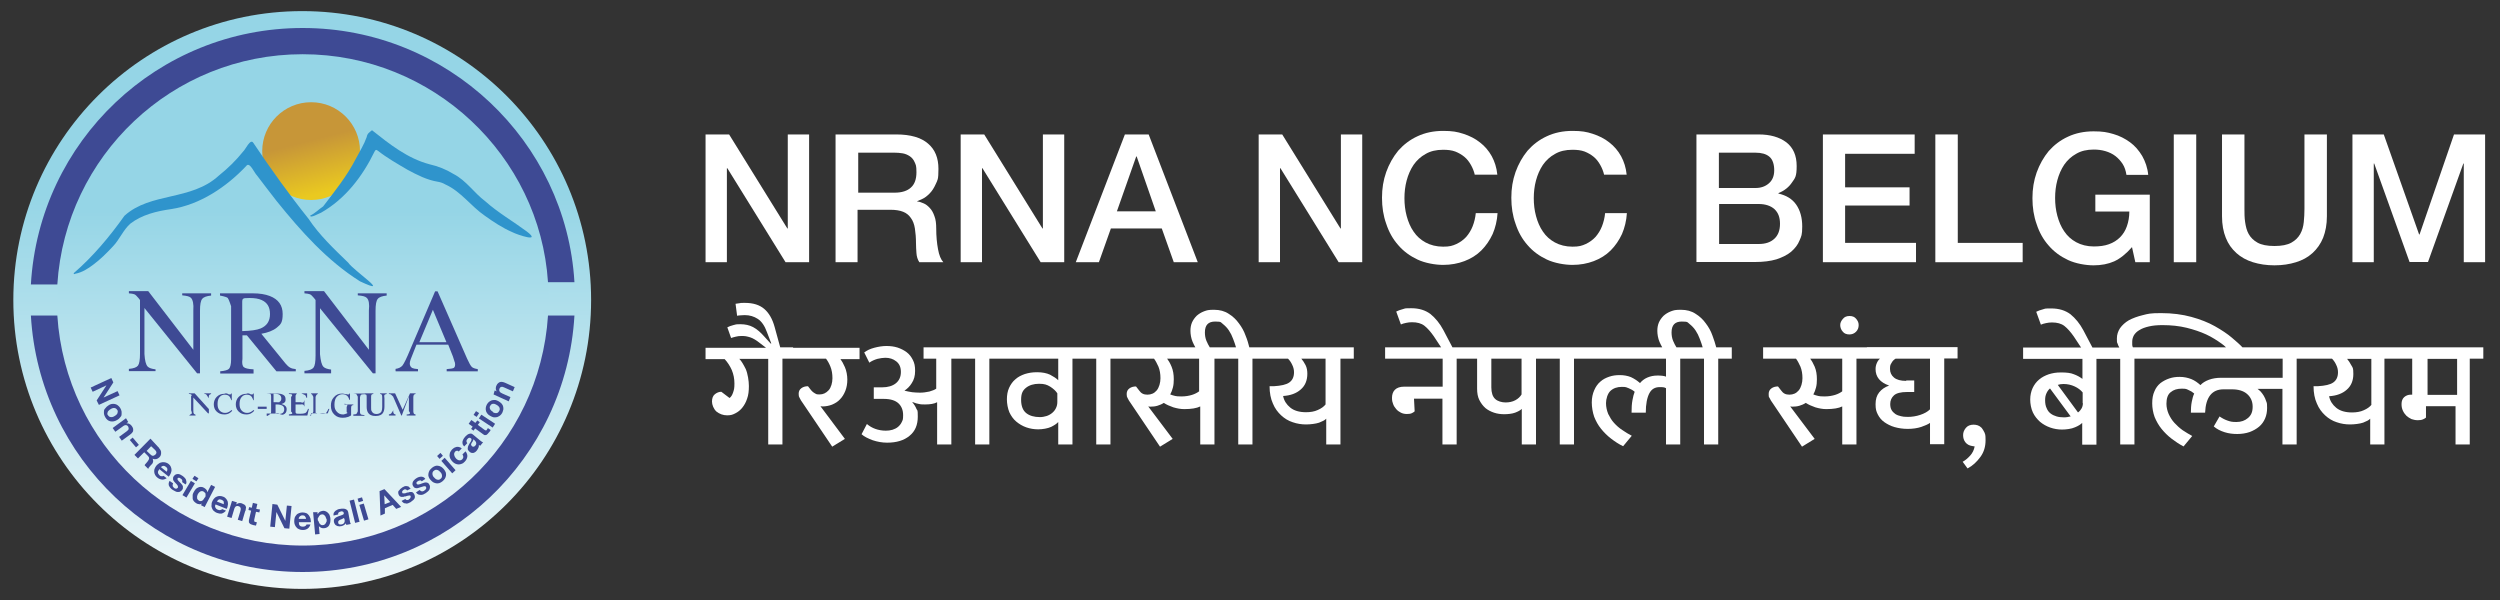 <?xml version="1.0" encoding="UTF-8"?>
<svg id="Layer_1" xmlns="http://www.w3.org/2000/svg" xmlns:xlink="http://www.w3.org/1999/xlink" version="1.1" viewBox="0 0 1125 270">
  <rect x="0" y="0" width="1125" height="270" fill="#333333" stroke="none"/>
  <!-- Generator: Adobe Illustrator 29.1.0, SVG Export Plug-In . SVG Version: 2.1.0 Build 142)  -->
  <defs>
    <style>
      .st0 {
        fill: url(#linear-gradient2);
      }

      .st1 {
        fill: url(#linear-gradient1);
      }

      .st2 {
        fill: url(#linear-gradient);
      }

      .st3 {
        fill: #3e4a94;
      }

      .st4 {
        fill: #fff;
      }

      .st5 {
        fill: #2f94cc;
      }
    </style>
    <linearGradient id="linear-gradient" x1="136" y1="-548.1" x2="136" y2="-808.1" gradientTransform="translate(0 -538.8) scale(1 -1)" gradientUnits="userSpaceOnUse">
      <stop offset=".3" stop-color="#95d5e6"/>
      <stop offset="1" stop-color="#f1f8f9"/>
    </linearGradient>
    <linearGradient id="linear-gradient1" x1="136.5" y1="-567.4" x2="136.5" y2="-788.4" gradientTransform="translate(0 -538.8) scale(1 -1)" gradientUnits="userSpaceOnUse">
      <stop offset=".3" stop-color="#95d5e6"/>
      <stop offset="1" stop-color="#f1f8f9"/>
    </linearGradient>
    <linearGradient id="linear-gradient2" x1="144.9" y1="-625.7" x2="132.8" y2="-578.8" gradientTransform="translate(0 -538.8) scale(1 -1)" gradientUnits="userSpaceOnUse">
      <stop offset="0" stop-color="#eac920"/>
      <stop offset=".5" stop-color="#c79638"/>
    </linearGradient>
  </defs>
  <g>
    <g>
      <path class="st4" d="M356.9,156.3h-5.8l-2.5-9.1c-1-3.7-2.6-6.4-4.7-8.2s-5-2.7-8.6-2.7-1.3,0-2.2.1c-.9.1-1.6.2-2.1.3l.7,5.4c.5-.1,1-.2,1.6-.2s1.2-.1,1.8-.1c2.3,0,4.2.6,5.9,1.7,1.7,1.1,3.1,3.1,4.1,5.9l2,5.2h-.3l-2.9-3.2c-1.7-1.9-3.3-3.3-5-4.2s-3.6-1.3-5.7-1.3-2.1.1-3.2.4c-1.1.3-2,.6-2.7,1l1.7,4.8c.6-.2,1.2-.4,2.1-.6.8-.2,1.6-.3,2.4-.3s1.5,0,2.1.1,1.3.3,2,.5,1.4.6,2.1,1,1.5,1,2.4,1.7l2.6,2h-27.2v5.1h8.6c1.3,1.4,2.4,3.1,3.2,4.9.8,1.9,1.2,3.9,1.2,6.1s-.2,2.8-.6,4-.9,2-1.6,2.5l-3.7-2.8c-1.1,0-2,.4-2.9,1.1s-1.3,1.9-1.3,3.3.7,3.3,2,4.5c1.4,1.1,3,1.7,4.8,1.7s2.5-.3,3.7-.9c1.2-.6,2.2-1.4,3.1-2.5s1.7-2.5,2.2-4.1c.6-1.6.8-3.5.8-5.7s-.5-5.5-1.4-7.6c-1-2-1.9-3.6-2.9-4.6h13v38.5h6.4v-38.6h19.6c.7.9,1.4,2.1,2,3.6s.9,3.2.9,5.2-.6,4.2-1.7,5.4c-1.2,1.3-2.5,1.9-4.1,1.9s-1.5-.2-2.1-.5-1.2-.8-1.7-1.4l-1.4-1.8c-1.2,0-2.2.3-3,.9-.8.6-1.2,1.4-1.2,2.5s.1,1.2.4,1.8c.3.7.8,1.5,1.6,2.6l13.1,19.4,5.7-3.5-11-14.7c.2,0,.5.1.9.1,1.5,0,3-.3,4.3-.8,1.4-.6,2.6-1.3,3.6-2.4,1-1,1.8-2.3,2.4-3.8s.9-3.2.9-5.1-.4-4-1.1-5.6-1.4-2.8-2-3.6h8.6v-5.1h-29.9v-.2Z"/>
      <path class="st4" d="M567.8,156.3h-5.6c-.4-1.6-.9-3.4-1.7-5.3-.7-2-1.7-3.8-3-5.5-1.2-1.7-2.8-3.2-4.6-4.3-1.8-1.2-4-1.8-6.6-1.8s-3.1.2-4.5.7c-1.3.5-2.4,1.2-3.3,2-.9.9-1.6,1.9-2.1,3-.5,1.2-.7,2.4-.7,3.8s.3,3.4,1,5c.4.9.8,1.7,1.2,2.4h-122.3v5.1h5.7v13.5c-.7.5-1.7.9-3.1,1.3-1.4.3-2.8.5-4.2.5s-2.3-.1-3.5-.2c-1.2-.2-2.4-.4-3.5-.7,1.2-.8,2.4-1.9,3.3-3.4,1-1.5,1.5-3.3,1.5-5.5s-.3-3.5-1-4.9-1.6-2.6-2.8-3.5c-1.2-.9-2.6-1.6-4.1-2.1-1.6-.5-3.2-.7-5-.7s-3.6.3-5.5.8-3.3,1.2-4.5,2.1l2.3,4.6c1.1-.8,2.3-1.3,3.6-1.7,1.3-.3,2.5-.5,3.6-.5,1.9,0,3.5.5,4.9,1.6s2.1,2.6,2.1,4.8-.8,3.9-2.3,5.1c-1.5,1.2-3.6,1.8-6.1,1.8h-3.8v5.2h4.5c3,0,5.2.7,6.6,2s2.1,3.1,2.1,5.3-.2,2.2-.6,3.1c-.4.9-1,1.6-1.7,2.2-.7.6-1.6,1-2.5,1.3-1,.3-2,.4-3,.4-1.7,0-3.3-.3-4.7-.8-1.4-.5-2.6-1.2-3.8-2.2l-2.4,4.6c1.2,1.1,2.9,1.9,5,2.7,2.1.7,4.3,1.1,6.5,1.1,4.2,0,7.6-1,10.1-3.1,2.5-2,3.7-4.9,3.7-8.6s-.2-2.5-.6-3.5-1-2-1.8-2.9v-.2c1.2.5,2.2.8,3,.9.8.2,1.7.2,2.7.2,2.3,0,4.1-.3,5.4-1v19h6.4v-38.6h10.7v38.6h6.4v-38.6h31v9.7c-.9-.9-2.2-1.7-3.7-2.5-1.5-.7-3.5-1.1-5.8-1.1s-3.8.3-5.5.8c-1.7.6-3.1,1.3-4.3,2.4-1.2,1-2.1,2.3-2.8,3.8-.7,1.5-1,3.3-1,5.2s.4,4.1,1.1,5.8c.8,1.7,1.8,3.1,3.1,4.2,1.3,1.1,2.8,2,4.5,2.6s3.5.9,5.4.9,4.3-.4,5.8-1.1c1.4-.7,2.5-1.4,3.2-2.2v10.1h6.4v-38.6h10.7v38.6h6.4v-38.6h19.6c.7.9,1.3,2.1,2,3.6.6,1.5.9,3.2.9,5.2s-.6,4.2-1.7,5.5c-1.1,1.3-2.5,1.9-4.2,1.9s-2.8-.6-3.7-1.9l-1.4-1.8c-1.2,0-2.2.3-3,.9-.8.6-1.2,1.4-1.2,2.5s.1,1.2.4,1.8c.3.7.8,1.5,1.6,2.6l13,19.3,5.7-3.5-11-14.6c.2,0,.5.1.9.1,1.1,0,2.2-.1,3.2-.4,1-.3,2-.7,2.9-1.3,1.2.8,2.6,1.4,4.3,2,1.7.5,3.3.8,4.9.8,3.2,0,5.6-.4,7.2-1.2v17.1h6.4v-38.6h10.7v38.6h6.4v-38.6h16c.8.8,1.4,1.7,1.9,2.8.5,1,.8,2.1.8,3.3,0,2.1-.7,3.6-2.1,4.6-1.4,1-3.7,1.5-7,1.7h-1.9c0,3,.5,5.6,1.5,7.8.9,2.2,2.2,3.9,3.7,5.3,1.5,1.4,3.3,2.5,5.2,3.1,2,.7,4,1,6,1s4.4-.3,5.9-.8c1.5-.6,2.6-1.1,3.2-1.8v11.6h6.4v-38.6h6v-5.1h-41.4ZM475.8,180.9c0,1-.2,1.9-.6,2.7-.4.9-1,1.6-1.7,2.2-.7.6-1.6,1.1-2.5,1.4-1,.3-2,.5-3,.5-2.6,0-4.7-.6-6.2-1.8s-2.3-3.2-2.3-6,.7-4.2,2.2-5.4,3.5-1.8,5.9-1.8,3.5.4,5,1.3c1.4.9,2.5,1.9,3.2,3v3.9ZM539.6,176.1c-.8.6-1.9,1.2-3.2,1.6-1.3.4-2.9.7-4.8.7s-1.9-.1-2.7-.2c-.8-.2-1.6-.4-2.3-.7.5-.9.9-1.9,1.2-3.1.3-1.1.4-2.4.4-3.7,0-2.2-.3-4-1-5.7s-1.4-2.8-2-3.6h14.4v14.7h0ZM552.1,156.3h-7.7c-.6-.9-1-1.8-1.5-2.9-.5-1.2-.7-2.5-.7-3.8,0-3.3,1.5-4.9,4.6-4.9s2.5.4,3.5,1.1c1,.8,1.9,1.7,2.7,2.9s1.4,2.4,1.9,3.8c.5,1.4,1,2.6,1.3,3.8h-4.1ZM587.5,164.3c-.6-1.1-1.2-2.1-1.9-2.9h10.9v20.6c-.8,1-1.9,1.8-3.5,2.5-1.5.7-3.3,1-5.3,1-3,0-5.4-.7-7.1-2.1-1.7-1.4-2.8-3.1-3.2-5.2,3.3-.2,6-1.2,7.9-2.9,2-1.7,3-4.1,3-7.1,0-1.4-.2-2.7-.8-3.9Z"/>
      <path class="st4" d="M770.6,151c-.7-2-1.7-3.8-3-5.5-1.2-1.7-2.8-3.2-4.6-4.3-1.8-1.2-4-1.8-6.6-1.8s-3.1.2-4.5.7c-1.3.5-2.4,1.2-3.3,2-.9.9-1.6,1.9-2.1,3-.5,1.2-.7,2.4-.7,3.8s.3,3.4,1,5c.4.9.8,1.7,1.2,2.4h-94.4l-4.1-7.8c-1.6-3-3.6-5.4-5.8-7.2-2.3-1.7-5.1-2.6-8.6-2.6s-2.6.1-3.8.4c-1.2.3-2.2.7-3,1.1l2.1,5.8c.6-.3,1.4-.5,2.3-.7.9-.2,1.8-.3,2.7-.3,2.3,0,4.2.5,5.6,1.6s2.8,2.7,4.2,4.7l3.3,5h-25.2v5.1h25.9v12.6h-17.4c-1.8,0-3.2.5-4.1,1.4-.9.9-1.3,2.2-1.3,3.6s.2,2,.5,2.8c.3.9.8,1.6,1.4,2.3.6.7,1.3,1.2,2.1,1.6.8.4,1.7.6,2.7.6s1.7-.1,2.3-.4c.6-.3,1-.6,1.2-.8l-.3-5.7h12.8v20.6h6.4v-38.6h9.2v13.5c0,2,.3,3.7,1,5.1.7,1.4,1.6,2.6,2.7,3.6,1.1.9,2.4,1.6,3.9,2.1s3,.7,4.6.7,3.6-.2,4.9-.7c1.3-.5,2.3-1,3-1.7v16h6.4v-38.6h10.7v38.6h6.4v-38.6h41.4v8.1c-.4-.2-.9-.3-1.7-.4-.7-.1-1.5-.1-2.2-.1-1.6,0-3.1.3-4.5.9-1.4.6-2.5,1.5-3.3,2.5-1.2-1.1-2.6-2-4.1-2.7-1.5-.6-3.2-.9-5-.9s-3.2.2-4.7.7-2.9,1.2-4,2.2c-1.2,1-2.1,2.3-2.8,3.9-.7,1.6-1.1,3.4-1.1,5.5s.4,4.5,1.1,6.5c.8,2,1.8,3.8,3.1,5.4,1.3,1.6,2.8,3.1,4.5,4.4,1.7,1.3,3.5,2.5,5.4,3.4l3.9-4.7c-1.5-.8-2.9-1.6-4.3-2.6-1.4-.9-2.6-2-3.7-3.2-1.1-1.2-1.9-2.6-2.6-4-.6-1.5-1-3.1-1-4.9s.7-4.3,2-5.5,3-1.8,5.1-1.8,2,.2,3.1.6c1,.4,1.9.9,2.7,1.6-.4,1-.7,2.2-1,3.8s-.4,3.4-.4,5.6h6.4c0-3.9.6-6.8,1.6-8.7s2.5-2.8,4.7-2.8,2.1.2,2.8.5v25.3h6.4v-38.6h10.7v38.6h6.4v-38.6h6.1v-5.1h-7c-.4-1.6-1-3.4-1.7-5.3ZM684.7,177.5c-.6,1-1.5,1.9-2.8,2.6-1.3.7-2.8,1-4.4,1s-3.6-.5-4.7-1.6c-1.1-1-1.7-2.8-1.7-5.2v-12.9h13.6v16.1h0ZM762.1,156.3h-7.7c-.6-.9-1-1.8-1.5-2.9-.5-1.2-.7-2.5-.7-3.8,0-3.3,1.5-4.9,4.6-4.9s2.5.4,3.5,1.1c1,.8,1.9,1.7,2.7,2.9s1.4,2.4,1.9,3.8c.5,1.4,1,2.6,1.3,3.8h-4.1Z"/>
      <path class="st4" d="M832.2,150.5c1.2,0,2.2-.4,3-1.2s1.2-1.8,1.2-3-.4-1.9-1.1-2.8c-.7-.9-1.7-1.3-3-1.3s-2.3.4-3,1.3c-.8.9-1.2,1.8-1.2,2.8s.4,2.2,1.2,3c.6.8,1.7,1.2,2.9,1.2Z"/>
      <path class="st4" d="M840.1,156.3h-46.7v5.1h14.8c.7.9,1.3,2.1,2,3.6.6,1.5.9,3.2.9,5.2s-.6,4.2-1.7,5.5c-1.1,1.3-2.5,1.9-4.2,1.9s-2.8-.6-3.7-1.9l-1.4-1.8c-1.2,0-2.2.3-3,.9-.8.6-1.2,1.4-1.2,2.5s0,1.2.4,1.8c.3.7.8,1.5,1.6,2.6l13,19.3,5.7-3.5-11-14.6c.2,0,.5.1.9.1,1.1,0,2.2-.1,3.2-.4,1-.3,2-.7,2.9-1.3,1.2.8,2.6,1.4,4.3,2,1.7.5,3.3.8,4.9.8,3.2,0,5.6-.4,7.2-1.2v17.1h6.4v-38.6h10.6c-.5.4-1,1-1.4,1.9s-.6,1.8-.6,2.8c0,3.5,2,6,6.1,7.4-1.9.7-3.4,1.7-4.5,3.1-1.1,1.4-1.6,3.1-1.6,5.3s.3,3.2,1,4.6c.7,1.4,1.7,2.6,3,3.5s2.8,1.7,4.6,2.2,3.7.8,5.9.8,4.3-.3,6.1-.9c1.7-.6,3.1-1.2,3.9-1.8v9.6h6.4v-38.6h6v-5.1h-40.8ZM829,176.1c-.8.6-1.9,1.2-3.2,1.6-1.3.4-2.9.7-4.8.7s-1.9-.1-2.7-.2c-.8-.2-1.6-.4-2.3-.7.5-.9.9-1.9,1.2-3.1.3-1.1.4-2.4.4-3.7,0-2.2-.3-4-1-5.7-.7-1.6-1.4-2.8-2-3.6h14.4v14.7ZM857.8,171.4c-2.5,0-4.3-.5-5.5-1.5s-1.8-2.3-1.8-3.9.2-1.9.7-2.7c.4-.8,1-1.4,1.8-1.9h15.5v22.8c-1.1,1.1-2.6,1.9-4.4,2.5-1.8.6-3.7.9-5.5.9s-2.2-.1-3.1-.3c-1-.2-1.8-.5-2.6-1-.7-.5-1.3-1.1-1.7-1.8s-.6-1.6-.6-2.7c0-1.6.6-2.9,1.7-3.9,1.1-1,3.1-1.5,5.9-1.5h3.2v-5.2h-3.6v.2Z"/>
      <path class="st4" d="M891.7,192.5c-.5-.5-1.1-.9-1.7-1.1-.6-.2-1.3-.3-1.9-.3-1.5,0-2.7.5-3.5,1.5s-1.2,2-1.2,3.2.3,2.3,1,3.2,1.7,1.5,3,1.7l1.2.2c-.3,1.6-1,3-2,4.1s-2.1,2.1-3.4,2.8l2.2,3c2.3-1.2,4.2-3,5.8-5.2s2.3-4.7,2.3-7.5-.2-2.6-.5-3.5c-.4-.8-.8-1.5-1.3-2.1Z"/>
      <path class="st4" d="M1079.6,156.3h-70.5c-1.1-1.2-2.7-2.6-4.7-4.3-2.1-1.8-4.7-3.5-7.7-5.2s-6.6-3.1-10.6-4.2c-4-1.1-8.6-1.7-13.6-1.7s-5.8.3-8.2.9c-2.5.6-4.6,1.4-6.3,2.3-1.7,1-3,2.2-4,3.6-.9,1.4-1.4,2.9-1.4,4.6s0,1.7.3,2.3c.2.7.5,1.3.8,1.8h-12.1l-4.1-7.8c-1.6-3-3.6-5.4-5.8-7.2-2.3-1.7-5.1-2.6-8.6-2.6s-2.6.1-3.8.4c-1.2.3-2.2.7-3,1.1l2.1,5.8c.6-.3,1.4-.5,2.3-.7.9-.2,1.8-.3,2.7-.3,2.3,0,4.2.5,5.6,1.6s2.8,2.7,4.2,4.7l3.3,5h-26.1v5.1h26.7v9c-1.2-.9-2.5-1.6-3.9-2.1-1.4-.6-3.3-.8-5.7-.8s-3.8.3-5.5.8c-1.7.6-3.1,1.3-4.4,2.4-1.2,1-2.2,2.3-2.9,3.8s-1.1,3.3-1.1,5.2.4,4.1,1.2,5.8,1.9,3,3.2,4.2c1.3,1.1,2.9,2,4.6,2.6,1.7.6,3.5.9,5.3.9s4.3-.3,5.8-1c1.5-.6,2.6-1.3,3.3-2v9.8h6.4v-38.6h10.7v38.5h6.4v-38.6h66.7v8.6h-27.7c-2,0-3.9.3-5.5.9-1.6.6-2.9,1.4-3.8,2.4-1.2-1.1-2.6-2.1-4.1-2.7s-3.3-1-5.2-1-3.2.2-4.7.7-2.8,1.2-4,2.1c-1.2,1-2.1,2.2-2.7,3.7-.7,1.5-1,3.3-1,5.4s.4,4.3,1.1,6.2c.8,1.9,1.8,3.7,3.1,5.3s2.8,3.1,4.5,4.4c1.7,1.3,3.5,2.5,5.4,3.5l3.9-4.7c-1.5-.8-2.9-1.7-4.3-2.6-1.4-1-2.6-2.1-3.7-3.3-1.1-1.2-1.9-2.5-2.6-4-.6-1.4-1-3-1-4.6,0-2.4.6-4.2,1.9-5.2,1.3-1.1,2.9-1.6,5-1.6s2.1.2,3,.6c1,.4,1.8.9,2.6,1.6-.5,1-.8,2.2-1.1,3.7s-.4,3.2-.4,4.9h6.4c.3-7,3.1-10.5,8.3-10.5h3.8c2.9,0,5.2.7,6.8,2.1,1.6,1.4,2.5,3.3,2.5,5.7s-.7,3.9-2.1,5.1c-1.4,1.2-3.1,1.8-5.2,1.8s-2.7-.2-3.9-.6c-1.2-.4-2.4-1-3.7-1.9l-2.6,4.5c1.4,1.2,3,2,4.9,2.6s3.8.8,5.7.8,3.9-.3,5.6-.9c1.6-.6,3-1.4,4.2-2.4s2.1-2.3,2.7-3.7c.6-1.4.9-3,.9-4.7s0-2.1-.4-3c-.3-.9-.6-1.7-1.1-2.5-.4-.7-.9-1.3-1.4-1.9-.5-.5-1-.9-1.4-1.2h11.2v25h6.4v-38.6h15.9c.8.8,1.4,1.7,1.9,2.8.5,1,.8,2.1.8,3.3,0,2.1-.7,3.6-2.1,4.6s-3.7,1.5-7,1.7h-1.9c0,3,.5,5.6,1.5,7.8.9,2.2,2.2,3.9,3.7,5.3,1.5,1.4,3.3,2.5,5.2,3.1,2,.7,4,1,6,1s4.4-.3,5.9-.8c1.5-.6,2.6-1.1,3.2-1.8v11.6h6.4v-38.6h12.5v16.2h-.6c-1.2,0-2.2.4-3,1.1-.8.7-1.2,1.8-1.2,3.1s.2,2.1.6,3,1,1.7,1.6,2.3c.7.6,1.4,1.1,2.3,1.5.9.3,1.8.5,2.8.5s1.7-.1,2.4-.4c.7-.3,1.1-.6,1.3-.8v-5.1h13.3v17.2h6.4v-38.6h6.1v-5.1h-37.9ZM930.3,187.7c-.6.1-1.1.1-1.6.1-1.1,0-2.2-.1-3.2-.4-1-.3-1.9-.7-2.7-1.3s-1.4-1.4-1.8-2.4c-.5-1-.7-2.2-.7-3.6s.2-2.2.6-3.1c.4-.9.9-1.6,1.6-2.2l9.3,12.6c-.4,0-.9.2-1.5.3ZM937.3,181.4c0,.9-.2,1.7-.6,2.4-.4.7-.9,1.3-1.6,1.8l-9.1-12.4,1.2-.3c.5,0,.9-.1,1.4-.1,1.8,0,3.5.4,5,1.1,1.5.7,2.7,1.6,3.6,2.7v4.8h0ZM966.8,156.3h-7c-.2-.4-.3-.8-.3-1.2s0-.9,0-1.4c0-1,.3-2,.8-2.9.6-.9,1.4-1.7,2.5-2.3,1.1-.7,2.5-1.2,4.2-1.6,1.7-.4,3.7-.6,6.1-.6,4,0,7.6.4,10.9,1.2,3.2.8,6.2,1.8,8.8,3s4.9,2.7,7,4.2c.7.5,1.3,1,1.9,1.6h-34.8ZM1067.2,182.1c-.8,1-1.9,1.8-3.5,2.5-1.5.7-3.3,1-5.3,1-3,0-5.4-.7-7.1-2.1-1.7-1.4-2.8-3.1-3.2-5.2,3.3-.2,6-1.2,7.9-2.9,2-1.7,3-4.1,3-7.1s-.3-2.8-.9-3.9c-.6-1.1-1.2-2.1-1.9-2.9h10.9v20.6h0ZM1105.7,177.7h-13.3v-16.2h13.3v16.2Z"/>
    </g>
    <g>
      <path class="st4" d="M317.5,60.5h10.6l26.2,42.3h.2v-42.3h9.6v57.5h-10.6l-26.2-42.3h-.2v42.3h-9.6v-57.5Z"/>
      <path class="st4" d="M376,60.5h27.4c6.3,0,11.1,1.4,14.2,4.1,3.2,2.7,4.7,6.5,4.7,11.4s-.4,5-1.2,6.8c-.8,1.8-1.7,3.2-2.8,4.3-1.1,1.1-2.1,1.9-3.2,2.4s-1.8.8-2.3,1v.2c.9,0,1.8.4,2.8.8s1.9,1.1,2.8,2.1c.9.9,1.6,2.2,2.1,3.7.6,1.5.8,3.4.8,5.6,0,3.4.3,6.5.8,9.2.5,2.8,1.3,4.7,2.4,5.9h-10.8c-.8-1.2-1.2-2.6-1.3-4.1-.1-1.5-.2-3-.2-4.3,0-2.6-.2-4.9-.5-6.8s-.9-3.5-1.8-4.7c-.9-1.3-2-2.2-3.5-2.8-1.5-.6-3.4-.9-5.7-.9h-14.8v23.6h-9.9v-57.5ZM386.1,86.7h16.5c3.2,0,5.7-.8,7.3-2.3,1.7-1.5,2.5-3.8,2.5-6.9s-.3-3.3-.8-4.5-1.3-2.1-2.2-2.7c-.9-.6-2-1.1-3.2-1.3-1.2-.2-2.5-.3-3.7-.3h-16.3v18h0Z"/>
      <path class="st4" d="M432.3,60.5h10.6l26.2,42.3h.2v-42.3h9.6v57.5h-10.6l-26.2-42.3h-.2v42.3h-9.6v-57.5Z"/>
      <path class="st4" d="M506.2,60.5h10.7l22.1,57.5h-10.8l-5.4-15.2h-22.9l-5.4,15.2h-10.4l22.1-57.5ZM502.6,95.1h17.5l-8.6-24.7h-.2l-8.7,24.7Z"/>
      <path class="st4" d="M566.4,60.5h10.6l26.2,42.3h.2v-42.3h9.6v57.5h-10.6l-26.2-42.3h-.2v42.3h-9.6v-57.5Z"/>
      <path class="st4" d="M663.7,78.8c-.4-1.7-1-3.2-1.8-4.6s-1.7-2.6-2.9-3.6-2.6-1.8-4.1-2.4c-1.6-.6-3.4-.8-5.5-.8-3.1,0-5.7.6-7.9,1.9-2.2,1.2-4,2.9-5.4,4.9-1.4,2.1-2.4,4.4-3.1,7-.7,2.6-1,5.3-1,8s.3,5.4,1,8,1.7,5,3.1,7c1.4,2.1,3.2,3.7,5.4,4.9,2.2,1.2,4.9,1.9,7.9,1.9s4.2-.4,6-1.2c1.7-.8,3.2-1.9,4.4-3.2,1.2-1.4,2.2-3,2.9-4.8s1.2-3.8,1.4-5.9h9.8c-.2,3.4-1,6.6-2.2,9.4-1.3,2.8-3,5.3-5.1,7.4s-4.7,3.7-7.6,4.8c-2.9,1.1-6.1,1.7-9.6,1.7s-8.1-.8-11.5-2.4-6.3-3.7-8.7-6.5c-2.4-2.7-4.2-5.9-5.4-9.6-1.3-3.6-1.9-7.5-1.9-11.7s.6-7.9,1.9-11.6c1.3-3.6,3.1-6.8,5.4-9.6,2.4-2.7,5.2-4.9,8.7-6.5,3.4-1.6,7.3-2.4,11.5-2.4s6.3.4,9.1,1.3c2.8.9,5.4,2.2,7.5,3.9,2.2,1.7,3.9,3.7,5.3,6.2,1.3,2.4,2.2,5.2,2.5,8.3h-10.1v.2Z"/>
      <path class="st4" d="M721.9,78.8c-.4-1.7-1-3.2-1.8-4.6s-1.7-2.6-2.9-3.6-2.6-1.8-4.1-2.4c-1.6-.6-3.4-.8-5.5-.8-3.1,0-5.7.6-7.9,1.9-2.2,1.2-4,2.9-5.4,4.9-1.4,2.1-2.4,4.4-3.1,7-.7,2.6-1,5.3-1,8s.3,5.4,1,8,1.7,5,3.1,7c1.4,2.1,3.2,3.7,5.4,4.9,2.2,1.2,4.9,1.9,7.9,1.9s4.2-.4,6-1.2c1.7-.8,3.2-1.9,4.4-3.2,1.2-1.4,2.2-3,2.9-4.8s1.2-3.8,1.4-5.9h9.8c-.2,3.4-1,6.6-2.2,9.4-1.3,2.8-3,5.3-5.1,7.4s-4.7,3.7-7.6,4.8c-2.9,1.1-6.1,1.7-9.6,1.7s-8.1-.8-11.5-2.4-6.3-3.7-8.7-6.5c-2.4-2.7-4.2-5.9-5.4-9.6-1.3-3.6-1.9-7.5-1.9-11.7s.6-7.9,1.9-11.6c1.3-3.6,3.1-6.8,5.4-9.6,2.4-2.7,5.2-4.9,8.7-6.5,3.4-1.6,7.3-2.4,11.5-2.4s6.3.4,9.1,1.3c2.8.9,5.4,2.2,7.5,3.9,2.2,1.7,3.9,3.7,5.3,6.2,1.3,2.4,2.2,5.2,2.5,8.3h-10.1v.2Z"/>
      <path class="st4" d="M763.5,60.5h27.9c5.2,0,9.3,1.2,12.4,3.5,3.1,2.4,4.7,5.9,4.7,10.7s-.7,5.4-2.1,7.4c-1.4,2.1-3.4,3.7-6.1,4.8v.2c3.5.8,6.2,2.4,8,5s2.7,5.9,2.7,9.8-.4,4.4-1.2,6.3c-.8,2-2.1,3.6-3.8,5.1-1.7,1.4-3.9,2.5-6.6,3.4-2.7.8-5.9,1.2-9.6,1.2h-26.4v-57.4h0ZM773.6,84.6h16.4c2.4,0,4.4-.7,6-2.1s2.4-3.3,2.4-5.9-.7-4.9-2.2-6.1c-1.4-1.2-3.5-1.8-6.3-1.8h-16.4v15.9h0ZM773.6,109.8h17.8c3.1,0,5.4-.8,7.1-2.4,1.7-1.6,2.5-3.8,2.5-6.7s-.8-5-2.5-6.6c-1.7-1.5-4.1-2.3-7.1-2.3h-17.8v18Z"/>
      <path class="st4" d="M820.2,60.5h41.4v8.7h-31.3v15.1h29v8.2h-29v16.8h31.9v8.7h-41.9v-57.5h-.1Z"/>
      <path class="st4" d="M870.9,60.5h10.1v48.8h29.2v8.7h-39.3v-57.5Z"/>
      <path class="st4" d="M967.3,118h-6.4l-1.5-6.8c-2.7,3.1-5.4,5.2-8,6.4-2.7,1.2-5.8,1.8-9.3,1.8s-8.1-.8-11.5-2.4-6.3-3.7-8.7-6.5c-2.4-2.7-4.2-5.9-5.4-9.6-1.3-3.6-1.9-7.5-1.9-11.7s.6-7.9,1.9-11.6c1.3-3.6,3.1-6.8,5.4-9.6,2.4-2.7,5.2-4.9,8.7-6.5,3.4-1.6,7.3-2.4,11.5-2.4s6.1.4,8.9,1.2c2.8.8,5.3,2.1,7.5,3.7,2.2,1.6,4,3.7,5.5,6.2,1.4,2.5,2.4,5.3,2.7,8.5h-9.8c-.3-1.9-.8-3.5-1.7-4.9s-2-2.6-3.3-3.6-2.8-1.7-4.5-2.2-3.4-.7-5.2-.7c-3.1,0-5.7.6-7.9,1.9-2.2,1.2-4,2.9-5.4,4.9-1.4,2.1-2.4,4.4-3.1,7-.7,2.6-1,5.3-1,8s.3,5.4,1,8,1.7,5,3.1,7c1.4,2.1,3.2,3.7,5.4,4.9,2.2,1.2,4.9,1.9,7.9,1.9,2.6,0,4.9-.3,6.8-1,2-.7,3.7-1.8,5-3.1,1.4-1.4,2.4-3,3.1-5,.7-2,1.1-4.2,1.1-6.6h-15.3v-7.6h24.5v30.4h0Z"/>
      <path class="st4" d="M978.2,60.5h10.1v57.5h-10.1v-57.5Z"/>
      <path class="st4" d="M999.9,60.5h10.1v33.5c0,1.9,0,3.9.3,5.9s.7,3.8,1.6,5.4c.9,1.6,2.2,2.9,4,3.9s4.3,1.5,7.6,1.5,5.8-.5,7.6-1.5,3.1-2.3,4-3.9,1.4-3.4,1.6-5.4.3-3.9.3-5.9v-33.5h10.1v36.8c0,3.7-.6,6.9-1.7,9.7-1.1,2.7-2.7,5-4.8,6.9-2.1,1.9-4.5,3.2-7.4,4.1s-6.1,1.4-9.7,1.4-6.8-.5-9.7-1.4-5.4-2.3-7.4-4.1c-2.1-1.9-3.7-4.1-4.8-6.9-1.1-2.7-1.7-6-1.7-9.7v-36.8h0Z"/>
      <path class="st4" d="M1058.5,60.5h14.2l15.9,45h.2l15.5-45h14v57.5h-9.6v-44.4h-.2l-15.9,44.3h-8.3l-15.9-44.3h-.2v44.4h-9.6v-57.5h0Z"/>
    </g>
  </g>
  <circle class="st2" cx="136" cy="135" r="130"/>
  <circle class="st1" cx="136.5" cy="135.5" r="110.5"/>
  <circle class="st0" cx="140" cy="68" r="22"/>
  <path class="st5" d="M33.2,122.9c8.7-7.5,16.2-16.5,22.8-25.8,11.8-10.7,30-6.6,42.5-18.1,4-3.2,7.7-6.8,10.9-10.8,1-.8,3.3-6.1,4.6-3.9,7.8,11.6,16,23.1,24.8,34.1,4.9,7.4,11.6,13.7,17.9,19.8,2.3,3.5,20.2,15.4,5.3,8.4-14.8-9.3-26.6-22.6-37.5-36.1-3-3.8-5.9-7.7-8.9-11.6-1.1-1-3.3-6.4-4.8-4.2-8.9,9.4-20.7,17.4-33.8,19.4-6.4.9-13.1,2.5-18.3,6.5-3.3,2.9-4.9,7.2-7.9,10.3-2.7,2.9-5.5,5.7-8.7,8.1-2.5,1.9-5.1,3.6-8.3,4.2-.4.2-.7.3-.6-.3Z"/>
  <path class="st5" d="M139.6,97c2.2-1,3.8-2.8,5.8-4.1,5.3-6.9,10.8-13.8,14.8-21.6,1.7-3.2,3.6-6.2,4.8-9.6.3-1.7,1.2-2.1,2.4-3.1,7.8,6.2,16,12.7,25.8,15.3,3.9.9,7.5,2.3,10.9,4.4,5.8,3,9.2,8.5,14.3,12.3,5.7,5.1,12.5,9,18.7,13.6,6.8,5.2-4.4,1.4-6.5.3-4.4-1.9-8.5-4.6-12.4-7.4-6.3-4.3-10.7-10.9-17.8-14.1-1-.6-2.1-1-3.3-1.2-5-.8-9.4-3.1-13.7-5.4-4.6-2.7-9.2-5.3-13.4-8.6-.9-.7-1.1-.2-1.5.5-5.4,11.1-13.1,21.2-24,27.4-.9.3-5,2.7-4.9,1.3Z"/>
  <path class="st3" d="M25.8,128c3.7-57.9,51.7-103.6,110.4-103.6s106.7,45.7,110.4,102.6h11.9c-3.7-63.4-57.1-114.4-122.3-114.4S17.6,63.5,13.9,128h11.9Z"/>
  <path class="st3" d="M246.6,142c-3.7,57.8-51.7,103.5-110.4,103.5S29.5,199.8,25.8,142h-11.9c3.7,64.4,57,115.4,122.3,115.4s118.6-51.1,122.3-115.4h-11.9Z"/>
  <path class="st3" d="M58,166c2.2-.2,3.5-.7,4.1-1.5s.9-2.6.9-5.4v-24.1l-.7-.9c-.8-.9-1.3-1.5-1.9-1.7-.5-.2-1.3-.3-2.4-.4v-1h8.7l20.3,26.4v-17.7c.2-2.9-.2-4.8-1.1-5.7-.6-.6-1.8-.9-3.9-1.1v-.9h13v1c-2,.2-3.4.7-4,1.5-.7.8-1,2.6-1,5.3v28.2h-1.3l-23.7-29.4v20.7c.2,2.9.6,4.8,1.5,5.7.6.6,1.8,1,3.5,1.2v.8h-12v-1Z"/>
  <path class="st3" d="M99,167.1c2.2-.2,3.6-.6,4.1-1.2.5-.6.9-2,.9-4.2v-23.9s-1-3.1-1.5-3.7c-.6-.6-3.5-1.1-3.5-1.1v-1h14.7c3.1,0,5.6.4,7.7,1.2,3.9,1.5,5.8,4.2,5.8,8.1s-.9,4.7-2.6,6.1c-1.7,1.4-4.1,2.3-7,2.8l10.9,13.4c.7.8,1.3,1.4,2,1.8.7.4,1.5.6,2.6.7v1h-8.7l-13.3-16.2h-2v10.6c-.3,2,0,3.2.6,3.7s1.9.9,4.4,1v1.9h-15v-.9ZM117.3,147.8c2.8-1.2,4.2-3.3,4.2-6.5s-1.3-5.2-3.8-6.3c-1.3-.6-3.1-.9-5.4-.9s-2.4.1-2.8.3-.5.7-.5,1.5v13.1c3.9-.1,6.6-.5,8.3-1.2Z"/>
  <path class="st3" d="M137,166.9c2.2-.2,3.5-.7,4.1-1.5.6-.8.9-2.6.9-5.4v-25l-.7-.9c-.8-.9-1.3-1.5-1.9-1.7-.5-.2-1.3-.3-2.4-.4v-1h8.8l20.2,26.4v-17.7c.3-2.9,0-4.8-1-5.7-.6-.6-1.8-.9-4-1.1v-.9h13v1c-2,.2-3.4.7-4,1.5-.7.8-1,2.6-1,5.3v28.2h-1.2l-23.8-29.3v20.7c.3,2.9.7,4.8,1.6,5.7.6.6,1.8,1,3.4,1.2v1.7h-12v-1.1Z"/>
  <path class="st3" d="M178,167v-1c1.4-.2,2.4-.7,3.1-1.5.7-.9,1.9-3.3,3.5-7.2l11.2-26.2h1.1l13.3,30.3c.9,2,1.6,3.2,2.1,3.7s1.4.8,2.7,1v1h-14v-1c1.6-.1,2.7-.3,3.1-.5s.7-.7.7-1.6-.1-.7-.3-1.4-.4-1.3-.7-2.2l-2.1-5.3h-14.3c-1.4,3.6-2.3,5.8-2.6,6.6-.3.8-.4,1.4-.4,1.9,0,.9.4,1.6,1.1,2,.4.2,1.3.4,2.6.5v1h-10ZM200.9,154l-6.1-14.6-6.1,14.6h12.2Z"/>
  <path class="st3" d="M51,172.1l-4.4,6.8h0l6.3-2.9.9,1.9-9.3,4.3-1-2,4.4-6.8h0l-6.2,2.9-.9-1.9,9.3-4.3.9,2Z"/>
  <path class="st3" d="M50.2,181.8c.5-.1,1-.1,1.5,0s.9.3,1.3.6c.4.3.8.7,1.1,1.2s.5,1,.6,1.5,0,1,0,1.5c0,.5-.3.9-.7,1.3-.3.4-.7.8-1.3,1.1-.5.3-1,.5-1.5.6s-1,.1-1.5,0-.9-.3-1.3-.6c-.4-.3-.7-.7-1-1.2s-.5-1-.6-1.5,0-1,0-1.4c0-.5.3-.9.7-1.3.3-.4.7-.8,1.2-1.1.5-.4,1-.6,1.5-.7ZM49,184.7c-.2.2-.4.4-.5.6,0,.2-.2.5-.2.8s0,.5.3.8.4.5.6.6c.2.1.5.2.8.2s.5,0,.8-.1.5-.2.8-.4.5-.3.7-.5.4-.4.5-.6c0-.2.2-.5.2-.8s0-.6-.3-.9c-.2-.3-.4-.5-.6-.6-.2-.1-.5-.2-.7-.2-.3,0-.5,0-.8.1s-.5.2-.8.4c-.4.2-.6.4-.8.6Z"/>
  <path class="st3" d="M57.7,189.9l-.8.6h0c.5,0,1,0,1.4.3.4.2.7.5,1,.9s.5.8.6,1.2,0,.7,0,1-.3.6-.5.9c-.3.3-.6.6-.9.8l-3.7,2.7-1.2-1.7,3.4-2.5c.5-.4.8-.7.9-1,0-.3,0-.7-.2-1.1-.3-.5-.7-.7-1.1-.7s-.9.2-1.5.7l-3.2,2.3-1.2-1.7,6-4.4,1,1.7Z"/>
  <path class="st3" d="M62.5,200.2l-1.3,1.1-2.8-3.3,1.3-1.1,2.8,3.3Z"/>
  <path class="st3" d="M71.6,201.7c.3.3.6.7.7,1,.2.4.2.7.2,1.1s0,.7-.2,1.1c0,.3-.4.6-.6.9-.4.4-.9.7-1.4.8s-1,.1-1.6-.2h0c0,.3.2.5.2.7s0,.5,0,.7-.2.5-.3.7c0,.2-.3.4-.5.6s-.2.3-.4.4c0,.2-.3.3-.4.5s-.3.4-.4.5c0,.2-.2.4-.2.5l-1.6-1.6c0-.3.4-.6.7-1,.3-.3.6-.7.8-1,.3-.4.5-.8.5-1.2s-.2-.7-.6-1.1l-1.6-1.6-2.8,2.8-1.6-1.6,7.2-7.3,4,4.3ZM67.7,204.5c.4.4.7.6,1.1.6s.7-.2,1.1-.5c.4-.4.5-.7.5-1s-.2-.7-.6-1.1l-1.8-1.7-2,2.1,1.7,1.6Z"/>
  <path class="st3" d="M71.1,212.7c0,.4.3.8.7,1.2s.7.4,1,.4.6,0,.8-.2l1.4,1.1c-.8.5-1.5.7-2.2.6-.7-.1-1.4-.4-2-.9-.5-.4-.8-.8-1-1.2s-.4-.9-.4-1.4,0-1,.2-1.4c.2-.5.4-.9.8-1.4.4-.4.8-.8,1.2-1,.4-.3.9-.4,1.4-.5s1,0,1.5.1,1,.4,1.4.7c.5.4.8.8,1,1.3s.3,1,.3,1.5-.2,1-.4,1.5c-.2.5-.5,1-.9,1.4l-4.2-3.4c-.5.7-.7,1.2-.6,1.6ZM75.3,211.1c0-.4-.2-.7-.6-1-.3-.2-.5-.3-.7-.4s-.5-.1-.7,0c-.2,0-.4.1-.5.2-.2.1-.3.2-.4.3l2.6,2.1c.2-.4.4-.8.3-1.2Z"/>
  <path class="st3" d="M77.7,218.2c0,.2,0,.4,0,.5,0,.2.2.3.3.5,0,.1.3.3.4.4,0,.1.3.2.4.2,0,.1.3.1.4.1s.3,0,.4-.1.3-.2.4-.3c.2-.3,0-.6,0-.9-.2-.4-.6-.8-1.1-1.3s-.4-.5-.6-.7-.3-.5-.4-.7,0-.5,0-.8,0-.5.3-.8c.3-.4.6-.7.9-.8s.7-.2,1-.2.7.1,1.1.3.7.4,1,.6c.3.2.6.5.9.8s.5.6.6.9c0,.3.2.7.2,1s0,.7-.4,1.1l-1.6-1.1c.2-.3.2-.6,0-.9,0-.3-.4-.5-.7-.7,0-.1-.2-.1-.3-.2,0-.1-.2-.1-.4-.1h-.3c0,0-.2.1-.3.2,0,.2,0,.3,0,.5s0,.3.3.5c0,.2.3.4.5.6.2.2.4.4.6.6.2.2.4.5.6.7s.3.5.4.7c0,.3,0,.5,0,.8s0,.5-.3.8c-.3.4-.6.7-.9.8-.3.2-.7.2-1.1.2s-.8-.1-1.1-.3c-.4-.2-.7-.4-1.1-.6-.4-.2-.7-.5-1-.8s-.5-.6-.7-1c-.2-.3-.2-.7-.2-1.1s.2-.8.4-1.2l1.6,1.1c-.1.4-.2.5-.2.7Z"/>
  <path class="st3" d="M87.7,217.5l-3.8,6.4-1.8-1.1,3.8-6.4,1.8,1.1ZM86.6,215.5l.9-1.4,1.8,1.1-.9,1.4-1.8-1.1Z"/>
  <path class="st3" d="M90.9,226.6c-.4.2-.8.4-1.2.3s-.9-.1-1.3-.4c-.5-.3-.9-.6-1.2-1-.3-.4-.5-.8-.5-1.3,0-.5,0-.9,0-1.4s.3-1,.5-1.4.5-.8.8-1.2.7-.6,1.1-.8.8-.3,1.3-.3.9.1,1.4.4c.4.2.7.5,1,.8s.4.7.5,1.2h0l1.7-3.3,1.8.9-4.7,9.1-1.7-.9.5-.7h0ZM92.5,223.3c0-.3,0-.5,0-.8s0-.5-.2-.7-.4-.4-.7-.6c-.3-.2-.6-.2-.8-.2-.3,0-.5.1-.7.2-.2.1-.4.3-.6.5s-.3.5-.5.7c0,.3-.2.5-.3.8,0,.3,0,.6,0,.8,0,.3,0,.5.2.7s.3.4.6.6c.3.2.6.2.8.2.3,0,.5-.1.7-.2.2-.1.4-.3.6-.6.2-.2.3-.5.5-.8.2,0,.3-.3.4-.6Z"/>
  <path class="st3" d="M97,228.5c.2.4.5.7,1.1.9.4.2.8.2,1.1.1.4-.1.6-.2.8-.4l1.7.7c-.6.7-1.3,1.1-1.9,1.3-.7.1-1.4,0-2.2-.3-.5-.2-1-.5-1.4-.9-.4-.3-.6-.7-.8-1.2-.2-.4-.3-.9-.2-1.4,0-.5,0-1,.3-1.6.2-.5.5-1,.8-1.3.3-.4.7-.7,1.2-.9.4-.2.9-.3,1.4-.3s1,.1,1.5.3c.6.2,1.1.6,1.4,1s.6.9.7,1.3c0,.5.2,1,0,1.6,0,.5-.2,1.1-.5,1.6l-5-2c-.3.6-.3,1.1,0,1.5ZM100.6,225.7c0-.3-.4-.6-.9-.8-.3-.1-.6-.2-.8-.2s-.5.1-.6.2c-.2.1-.3.2-.4.4,0,.1-.2.3-.3.4l3.1,1.2c0-.4,0-.9,0-1.2Z"/>
  <path class="st3" d="M106.6,226l-.3,1h0c.4-.3.8-.5,1.2-.6.5-.1.9,0,1.3.1.5.2.9.4,1.2.6.3.2.5.5.6.8s.2.7,0,1c0,.4,0,.8-.3,1.2l-1.3,4.4-2-.6,1.2-4c.2-.6.2-1.1,0-1.4,0-.3-.4-.6-.8-.7-.5-.2-1-.1-1.3.1-.3.2-.6.7-.8,1.5l-1.1,3.7-2-.6,2.2-7.1,2,.6Z"/>
  <path class="st3" d="M117,229.3l-.3,1.3-1.5-.3-.8,3.6c0,.3,0,.6,0,.7,0,.1.3.2.6.3,0,0,.2,0,.3.1h.3l-.4,1.5c-.2,0-.4,0-.6-.1-.2,0-.4-.1-.6-.1-.3-.1-.6-.2-.9-.3s-.5-.2-.7-.4-.3-.4-.4-.6c0-.3,0-.6,0-.9l1-4.3-1.2-.3.3-1.3,1.2.3.5-2.2,2,.5-.5,2.2,1.7.3Z"/>
  <path class="st3" d="M124.8,227.1l3.6,7.3h0l.7-6.9,2.1.2-1,10.2-2.2-.2-3.6-7.3h0l-.7,6.8-2.1-.2,1-10.2,2.2.3Z"/>
  <path class="st3" d="M135,236.6c.3.3.8.4,1.3.4s.8-.1,1.1-.3.5-.4.5-.7h1.8c-.3.9-.7,1.5-1.3,1.9s-1.3.6-2.1.6-1.1-.1-1.6-.3-.9-.4-1.2-.8c-.3-.3-.6-.7-.8-1.2s-.3-1-.3-1.6.1-1.1.2-1.6c.2-.5.4-.9.8-1.3.3-.4.7-.6,1.2-.8s1-.3,1.5-.3,1.2.1,1.7.3.9.6,1.2,1,.5.9.7,1.4c.1.5.2,1.1.2,1.7h-5.4c0,.8.1,1.3.5,1.6ZM137.2,232.3c-.2-.3-.6-.4-1.1-.4s-.6.1-.8.2-.4.3-.5.4c-.1.2-.2.3-.3.5,0,.2-.1.3-.1.5h3.3c0-.5-.2-.9-.5-1.2Z"/>
  <path class="st3" d="M142.9,230.4v.9h.1c.2-.4.5-.7.9-1,.4-.2.8-.3,1.2-.4.6-.1,1.1,0,1.5.2s.8.4,1.1.8c.3.3.6.7.7,1.2.2.5.3,1,.3,1.5s0,1-.1,1.5-.3.9-.5,1.3c-.2.4-.6.7-.9.9-.4.2-.9.4-1.4.4s-.9,0-1.3-.2c-.4-.2-.7-.4-1-.7h0l.3,3.5-2,.2-.9-10h2ZM146.1,236c.2-.2.4-.3.5-.6.1-.2.2-.5.4-.8v-.9c-.2-.3-.3-.6-.4-.9-.1-.3-.2-.5-.4-.7s-.4-.4-.6-.5c-.2-.1-.5-.2-.8-.1-.3,0-.6.1-.8.3s-.4.4-.5.6c-.1.2-.2.5-.5.8v.9c.3.3.4.6.5.9.1.3.2.5.4.7s.4.4.6.5c.2.1.5.2.8.1.3,0,.6-.1.8-.3Z"/>
  <path class="st3" d="M150.1,232c-.1-.5,0-.9.1-1.2.2-.3.4-.6.7-.9.3-.2.6-.4,1-.6.4-.2.8-.3,1.2-.3.4-.1.7-.1,1.1-.1s.8,0,1.1.1.6.3.9.5c.2.2.4.6.5,1l.7,3.8c.1.3.1.6.2.9.1.3.2.5.3.6l-2,.4c-.1-.1-.1-.2-.2-.3,0-.1-.1-.2-.1-.4-.3.4-.6.7-1,.9s-.8.4-1.3.4c-.3.1-.7.1-1,0-.3,0-.6-.1-.9-.3-.3-.1-.5-.3-.7-.6s-.3-.6-.4-.9c-.1-.4-.1-.8,0-1.1s.2-.5.5-.7c.2-.2.4-.4.7-.5s.6-.3.9-.4c.3-.1.6-.2.9-.3.3-.1.5-.2.8-.3.2-.1.4-.2.5-.3s.1-.3.1-.5-.1-.4-.2-.5c-.1-.1-.2-.2-.3-.2s-.3-.1-.4-.1c-.2,0-.3,0-.5.1-.4.1-.7.2-.9.4s-.3.5-.2.9l-2.1.5ZM154.7,233.1c-.1.1-.2.2-.3.2-.1.1-.3.1-.4.2s-.3.1-.4.2c-.2,0-.3.1-.5.2-.1.1-.3.1-.4.2s-.3.2-.3.3c-.1.1-.2.2-.2.4v.5c0,.2.1.3.2.4s.2.2.3.2c.1.1.3.1.4.1h.5c.4-.1.8-.2,1-.4s.3-.4.4-.6c.1-.2.1-.4.1-.6v-.5l-.3-.8Z"/>
  <path class="st3" d="M159.3,224.8l2.5,10-2,.5-2.5-10,2-.5Z"/>
  <path class="st3" d="M161.4,226l-.5-1.6,2-.6.5,1.6-2,.6ZM163.7,226.6l2.1,7.1-2,.6-2.1-7.1,2-.6Z"/>
  <path class="st3" d="M173,220.1l7.5,8-2.2.9-1.6-1.8-3.5,1.5v2.4c.1,0-2,.9-2,.9l-.4-11,2.2-.9ZM175.6,225.9l-2.7-3h0l.2,4,2.5-1Z"/>
  <path class="st3" d="M182.4,224.8c.2,0,.3.2.5.2h.5c.2,0,.4,0,.5-.2,0,0,.3-.2.4-.3l.3-.3c0,0,0-.3.2-.4,0,0,0-.3,0-.5,0-.3-.4-.4-.8-.3-.4,0-.9.2-1.6.4-.3,0-.6,0-.8.2-.3,0-.6,0-.8,0-.3,0-.5,0-.7-.2-.2,0-.4-.3-.6-.6-.2-.4-.3-.8-.3-1.1s0-.7.3-.9.4-.6.7-.8.6-.5.9-.7.7-.3,1-.5c.4,0,.7-.2,1,0,.3,0,.7,0,.9.3s.6.5.8.8l-1.6.8c-.2-.3-.5-.5-.8-.5s-.6,0-.8.3c0,0-.2,0-.3.2l-.3.3c0,0,0,.2,0,.3s0,.2,0,.4.2.3.4.3h.6c.2,0,.5,0,.7-.2.3,0,.6-.2.8-.2.3,0,.6,0,.8-.2.3,0,.6,0,.8,0,.3,0,.5,0,.7.3.2,0,.4.4.6.7.2.4.3.8.3,1.1s0,.7-.3,1c-.2.3-.4.6-.8.8-.3.3-.7.5-.9.7-.4.2-.8.4-1.1.5s-.8.2-1.1,0c-.4,0-.7,0-1-.3-.3-.2-.6-.5-.8-.8l1.6-.8c.3,0,.4,0,.6.2Z"/>
  <path class="st3" d="M189.5,221c.2.1.3.1.5.1s.4,0,.5-.1c.2-.1.4-.1.5-.3.1-.1.2-.2.4-.3.1-.1.2-.2.3-.4.1-.1.1-.3.1-.4s0-.3-.1-.5c-.2-.3-.5-.3-.9-.3-.4.1-1,.3-1.7.5-.3.1-.6.2-.9.3-.3.1-.6.1-.8.1-.3,0-.5-.1-.8-.2-.2-.1-.4-.3-.6-.6-.3-.4-.4-.8-.4-1.1s.1-.7.2-1c.2-.3.4-.6.7-.9.3-.3.6-.5.9-.7s.7-.4,1-.5c.4-.1.7-.2,1.1-.2s.7.1,1,.2c.3.1.6.4.9.8l-1.6,1.1c-.2-.3-.5-.5-.8-.4-.3,0-.6.1-.9.3-.1.1-.2.1-.3.2l-.3.3c-.1.1-.1.2-.1.3s0,.2.1.4.2.2.4.3h.6c.2-.1.5-.1.7-.2.3-.1.5-.2.8-.3s.6-.2.9-.3c.3-.1.6-.1.8-.1.3,0,.5.1.8.2.2.1.5.3.6.6.3.4.4.8.4,1.2s-.1.7-.2,1.1c-.2.3-.4.7-.7.9s-.6.5-1,.8c-.4.2-.7.4-1.1.6-.4.2-.8.2-1.2.2s-.7-.1-1.1-.2c-.4-.2-.7-.5-1-.9l1.6-1.1c.4.3.6.5.7.5Z"/>
  <path class="st3" d="M192.9,214.6c-.2-.5-.2-1-.1-1.5.1-.5.2-.9.5-1.4.3-.4.6-.8,1.1-1.2s.9-.6,1.4-.8,1-.2,1.4-.1c.5.1.9.2,1.4.5.4.3.8.6,1.2,1.1s.6,1,.8,1.4c.1.5.2,1,.1,1.4-.1.5-.2.9-.5,1.4-.3.4-.6.8-1.1,1.2s-.9.6-1.4.8c-.5.1-1,.2-1.4.1s-.9-.2-1.4-.5c-.4-.3-.8-.6-1.2-1.1-.4-.4-.6-.8-.8-1.3ZM195.9,215.4c.2.2.5.3.7.4.2.1.5.1.8.1s.5-.2.8-.4.5-.4.6-.7c.1-.2.1-.5.1-.8s-.1-.5-.2-.8c-.1-.3-.3-.5-.5-.7l-.6-.6c-.2-.2-.5-.3-.7-.4-.2-.1-.5-.1-.8-.1s-.5.2-.8.4-.5.4-.6.7-.1.5-.1.8.1.5.2.8c.1.3.3.5.5.7l.6.6Z"/>
  <path class="st3" d="M197.8,206.5l-1.1-1.3,1.5-1.4,1.1,1.3-1.5,1.4ZM200.1,206l4.9,5.6-1.5,1.4-4.9-5.6,1.5-1.4Z"/>
  <path class="st3" d="M204.8,203.3c-.2.2-.4.5-.4.7-.1.3,0,.5,0,.8.1.3.2.5.3.8.2.2.3.5.5.7s.4.4.6.5c.2.2.5.3.7.3.3.1.5.1.8,0s.5-.2.7-.4c.3-.3.5-.7.5-1.1s-.2-.8-.4-1.1l1.4-1.4c.6.8.9,1.6.8,2.4-.1.8-.5,1.6-1.2,2.3s-.8.7-1.3.9-.9.3-1.4.3-.9-.1-1.4-.3-.9-.5-1.3-.9c-.4-.4-.7-.8-1-1.3-.2-.5-.4-.9-.4-1.4s.1-1,.2-1.4c.2-.5.5-.9.9-1.4.3-.3.7-.6,1-.8.4-.2.8-.3,1.1-.4.4-.1.8,0,1.2.1s.8.3,1.1.6l-1.4,1.4c-.3-.5-1-.5-1.6,0Z"/>
  <path class="st3" d="M208.9,200.9c-.3-.3-.6-.7-.7-1-.1-.4-.1-.7-.1-1.1.1-.4.2-.7.4-1.1.2-.4.4-.7.7-1,.2-.3.5-.6.8-.8.3-.3.6-.5.9-.6.3-.1.7-.2,1-.2s.7.2,1,.5l3,2.5c.3.2.5.4.8.6.3.2.5.3.7.3l-1.3,1.6c-.1,0-.2-.1-.3-.2-.1-.1-.2-.1-.3-.2,0,.5,0,.9-.2,1.3-.2.4-.4.8-.7,1.2-.2.3-.5.5-.7.7-.3.2-.5.3-.8.4-.3.1-.6,0-.9,0-.3-.1-.6-.2-.9-.5-.3-.3-.5-.6-.7-.8-.1-.3-.2-.6-.1-.9,0-.3.1-.6.2-.9.1-.3.3-.6.4-.8.2-.3.3-.5.5-.8.2-.2.3-.5.4-.7.1-.2.2-.4.2-.6s-.1-.3-.2-.5c-.2-.1-.3-.2-.5-.3h-.4c-.1,0-.3.1-.4.2l-.4.4c-.3.3-.4.6-.4.9s.1.6.4.9l-1.4,1.5ZM213.1,197.6c0,.1,0,.2-.1.4-.1.1-.1.3-.2.4s-.2.3-.2.4c-.1.1-.2.3-.3.4-.1.1-.1.3-.2.4s-.1.3-.1.4,0,.3.1.4c.1.1.2.3.3.4.1.1.3.2.4.2h.4c0,0,.3-.1.4-.2l.3-.3c.3-.3.4-.6.4-.8,0-.3,0-.5-.1-.7s-.2-.4-.3-.5l-.3-.3-.5-.6Z"/>
  <path class="st3" d="M214.8,189.2l1.1.8-.9,1.2,3,2.2c.3.2.5.3.7.3s.3-.2.5-.5c.1-.1.1-.2.2-.3.1-.1.1-.2.1-.3l1.3.9c-.1.2-.2.3-.3.5s-.2.3-.4.5c-.2.3-.4.5-.6.7-.2.2-.4.4-.6.5-.2.1-.5.1-.7.1-.3,0-.5-.2-.8-.4l-3.6-2.6-.7,1-1.1-.8.7-1-1.8-1.3,1.2-1.7,1.8,1.3.9-1.1Z"/>
  <path class="st3" d="M214.5,187.6l-1.4-.9,1.1-1.7,1.4.9-1.1,1.7ZM216.6,186.6l6.2,4.1-1.1,1.7-6.2-4.1,1.1-1.7Z"/>
  <path class="st3" d="M219.4,186.2c-.3-.4-.6-.8-.7-1.3-.1-.5-.2-.9-.1-1.4.1-.5.2-1,.5-1.5s.6-.9,1-1.2.8-.5,1.3-.7c.5-.1.9-.1,1.5-.1.5.1,1,.3,1.5.6s.9.6,1.3,1c.3.4.6.8.7,1.3.1.5.2.9.1,1.4-.1.5-.3,1-.5,1.5-.3.5-.6.9-1,1.2s-.8.5-1.3.7c-.5.1-.9.1-1.5.1-.5-.1-1-.3-1.5-.6-.6-.3-1-.6-1.3-1ZM222.5,185.8c.3.1.5.1.8.1s.5-.1.7-.2c.2-.1.4-.4.6-.7.2-.3.3-.6.3-.9s-.1-.5-.2-.8c-.1-.2-.3-.4-.5-.6-.2-.2-.5-.4-.7-.5-.3-.1-.5-.3-.8-.4-.3-.1-.5-.1-.8-.1s-.5.1-.7.2c-.2.1-.4.4-.6.7-.2.3-.3.6-.2.9,0,.3.1.5.2.7.1.2.3.4.5.6.2.2.5.4.7.5,0,.3.4.4.7.5Z"/>
  <path class="st3" d="M222.6,175.7l.9.4h0c-.3-.4-.4-.8-.4-1.3s.1-.9.3-1.3c.2-.5.5-.9.8-1.1.3-.3.6-.4.9-.5.3-.1.7-.1,1.1,0,.4.1.8.2,1.2.4l4.2,1.9-.8,1.9-3.8-1.7c-.6-.3-1-.4-1.4-.3-.4.1-.6.3-.8.7-.2.5-.2.9,0,1.3.2.4.6.7,1.3,1l3.6,1.6-.8,1.9-6.8-3.1.5-1.8Z"/>
  <path class="st3" d="M85.1,187c.6-.6,1-.7,1.2-.9s-.3-1.5-.3-1.5v-6.5l.4-.2c-.2-.3-.4-.4-.6-.5s-.4-.1-.8-.1v-.3h2.6l6.4,7.1v-4.9c-.7-.8-.8-1.3-1.1-1.6s-.5-.3-.9-.3v-.3h3v.3c-.3.1-.6.2-.8.4s-.3.7-.2,1.5v6.8h-.4l-6.6-7.1v5.8c0,.8,0,1.3.4,1.6s.5.3.6.3v.4h-3,0Z"/>
  <path class="st3" d="M102.5,177.3c.5.2.8.2.8.2,0,0,.3,0,.4,0s.2-.2.3-.4h.3v3c0,0-.2,0-.2,0-.2-.6-.5-1.1-.7-1.5-.5-.7-1.3-1-2.3-1s-1.7.4-2.3,1.1c-.6.7-.9,1.7-.9,3.1s.3,2.2.9,2.9,1.5,1.1,2.4,1.1,1.4-.2,1.9-.5c.4-.2.7-.5,1.1-.8l.3.3c-.3.4-.6.7-1.1,1-.7.5-1.5.7-2.5.7-1.5,0-2.6-.5-3.5-1.4-.8-.8-1.2-1.9-1.2-3.2s.5-2.5,1.3-3.3c.9-.9,2-1.4,3.4-1.4.6-.3,1.2-.2,1.6,0Z"/>
  <path class="st3" d="M112.4,177.3c.5.2.8.2.8.2,0,0,.3,0,.4,0s.2-.2.3-.4h.3v3c0,0-.2,0-.2,0-.2-.6-.5-1.1-.7-1.5-.5-.7-1.3-1-2.3-1s-1.7.4-2.3,1.1c-.6.7-.9,1.7-.9,3.1s.3,2.2.9,2.9,1.5,1.1,2.4,1.1,1.4-.2,1.9-.5c.4-.2.7-.5,1.1-.8l.3.3c-.3.4-.6.7-1.1,1-.7.5-1.5.7-2.5.7-1.5,0-2.6-.5-3.5-1.4-.8-.8-1.2-1.9-1.2-3.2s.5-2.5,1.3-3.3c.9-.9,2-1.4,3.4-1.4.6-.3,1.2-.2,1.6,0Z"/>
  <path class="st3" d="M116,183h4v1h-4v-1Z"/>
  <path class="st3" d="M120.6,187c.6-.5,1-.6,1.2-.8s.2-1.1.2-1.1v-6.6s0-.9-.2-1.1c-.2-.2-.6-.2-1.8-.3h0c0,0,4.7,0,4.7,0,1.2,0,2.1.2,2.8.6.7.4,1,1,1,2s-.2,1.2-.7,1.6c-.3.2-.7.4-1.2.5.7.2,1.3.4,1.7.8.5.4.7.9.7,1.6,0,1.2-.5,2-1.6,2.4-.6.2-2.1-.5-2.1-.5h-5.3v1h.6ZM125.7,180.9c.6-.3.9-.8.9-1.6s-.4-1.5-1.1-1.8c-.4-.2-1-.3-1.8-.3s-.5,0-.6.1,0,.2,0,.4v3.3h1.4c.6.1,1,0,1.3,0ZM127.1,185.9c.5-.3.8-.9.8-1.7s-.3-1.4-.9-1.7-1.4-.5-2.3-.5h-.7v3.7c0,.3,0,.4.2.5s.5.1,1,.1c.8,0,1.4-.1,1.9-.4Z"/>
  <path class="st3" d="M130,186.5c.8-.1,1.2-.2,1.4-.3.2-.1.2-.5-.4-1v-6.6c.6-.5.5-.9.4-1-.2-.2-.5-.3-1.4-.3v-.3h8.2v2c.1,0-.3,0-.3,0,0,0-.3-1-.6-1.2s-.8-.3-1.7-.8h-2c-.2.5-.4.5-.4.6s-.2.4-.2.4v3h2.4c.6.3,1,.2,1.2,0s.3-.6.4-1h0v3h0c-.1-.3-.3-.7-.4-.8-.2-.2-.6-.3-1.2-.2h-2.4v3.6s.2.5.4.5c.2.1.7.1,1.7.1s1.7-.1,2.2-.3.9-.8,1.3-1.9h.4l-.7,3h-8.3v-.5Z"/>
  <path class="st3" d="M139.4,187c.5-.6.9-.7,1.1-.8.2-.1.5-1,.5-1v-6.6s-.4-.9-.5-1c-.2-.2-.5-.3-.5-.3v-.3h3v.3s-.3.1-.5.3-.3.5-.5,1v7.1c.2.2.2.3.3.4s.2.2.4-.1h1.1c1.3.3,2.2.2,2.7,0s1.3-2,1.3-2h.4l-.7,2h-7.5v1h-.6Z"/>
  <path class="st3" d="M155.6,177.3c.6.2.9.2,1,.2.2,0,.4,0,.5-.1s.2-.2.2-.4h.2v3c0,0-.2,0-.2,0,0,0-.6-1.4-.9-1.7-.6-.6-1.3-.9-2.3-.9s-1.8.4-2.5,1.1c-.7.7-1.1,1.9-1.1,3.6s.4,2.4,1.1,3.2c.7.8,1.6,1.2,2.7,1.2s.4,0,.6-.1c.2,0,.5-.1.7-.2.4-.1.6-.2.7-.3s.1-.2-.3-.4v-2.4c.4-.6.3-.9.2-1.1s-.5-.2-1.2-.3v.3h4v.3c-.4,0-.6.1-.7.2-.2.2-.3.5-.3,1.1v3.2c0,.2-.4.4-1.3.8-.9.3-1.7.4-2.5.4-1.4,0-2.7-.4-3.7-1.4-1.1-1-1.6-2.4-1.6-4s.4-2.8,1.3-3.8c1-1.2,2.2-1.7,3.8-1.7.4,0,1,.1,1.6.3Z"/>
  <path class="st3" d="M159,186.5c.8,0,1.2-.1,1.4-.3.2-.1.3-.5.6-1.1v-6.6c-.3-.5-.4-.9-.6-1.1-.2-.2-.6-.2-1.4-.3h0c0,0,5,0,5,0v.3c-1,0-1.4.1-1.6.3s-.3.5-.4,1.1v6.6c0,.6.2.9.4,1.1.2.1.6.2,1.6.3v.3h-5v-.5Z"/>
  <path class="st3" d="M168,177v.3c-.3,0-.6.1-.8.3-.2.2-.2,1-.2,1v4.8c0,.8,0,1.3.3,1.7.4.8,1.1,1.2,2.1,1.2s1.9-.4,2.3-1.2c.2-.5.3-1.2.3-2v-4s0-1.3-.2-1.5-.6-.3-.8-.4v-.2h3v.3c-.5.1-.8.2-1,.4-.2.2,0,1.5,0,1.5v3.8c0,1.1-.2,1.9-.5,2.5-.6,1.2-1.8,1.7-3.5,1.7s-2.8-.5-3.5-1.7c-.3-.6-.5-1.4-.5-2.3v-4.5s0-.9-.1-1c-.2-.2-.5-.2-.9-.3v-.4h4Z"/>
  <path class="st3" d="M175,186.5c.4-.1.8-.2,1-.4s1-1.5,1-1.5v-6s-.8-.9-1-1c-.2-.2-.6-.3-1-.3v-.3h2.8l3.4,7.4,3.3-7.4h2.5v.3c-.1,0-.5.1-.7.3-.2.2-.2.5-.3,1v6.6c0,.5.2.9.3,1,.2.2.5.3.7.3v.5h-4v-.5c.9,0,1.3-.2,1.4-.3s.2-.6-.4-1.2v-6.6l-3.2,8.6h-.2l-3.6-8.3v5.9c-.1.8,0,1.3.3,1.6.2.2.5.3.7.3v.5h-3v-.5h0Z"/>
</svg>